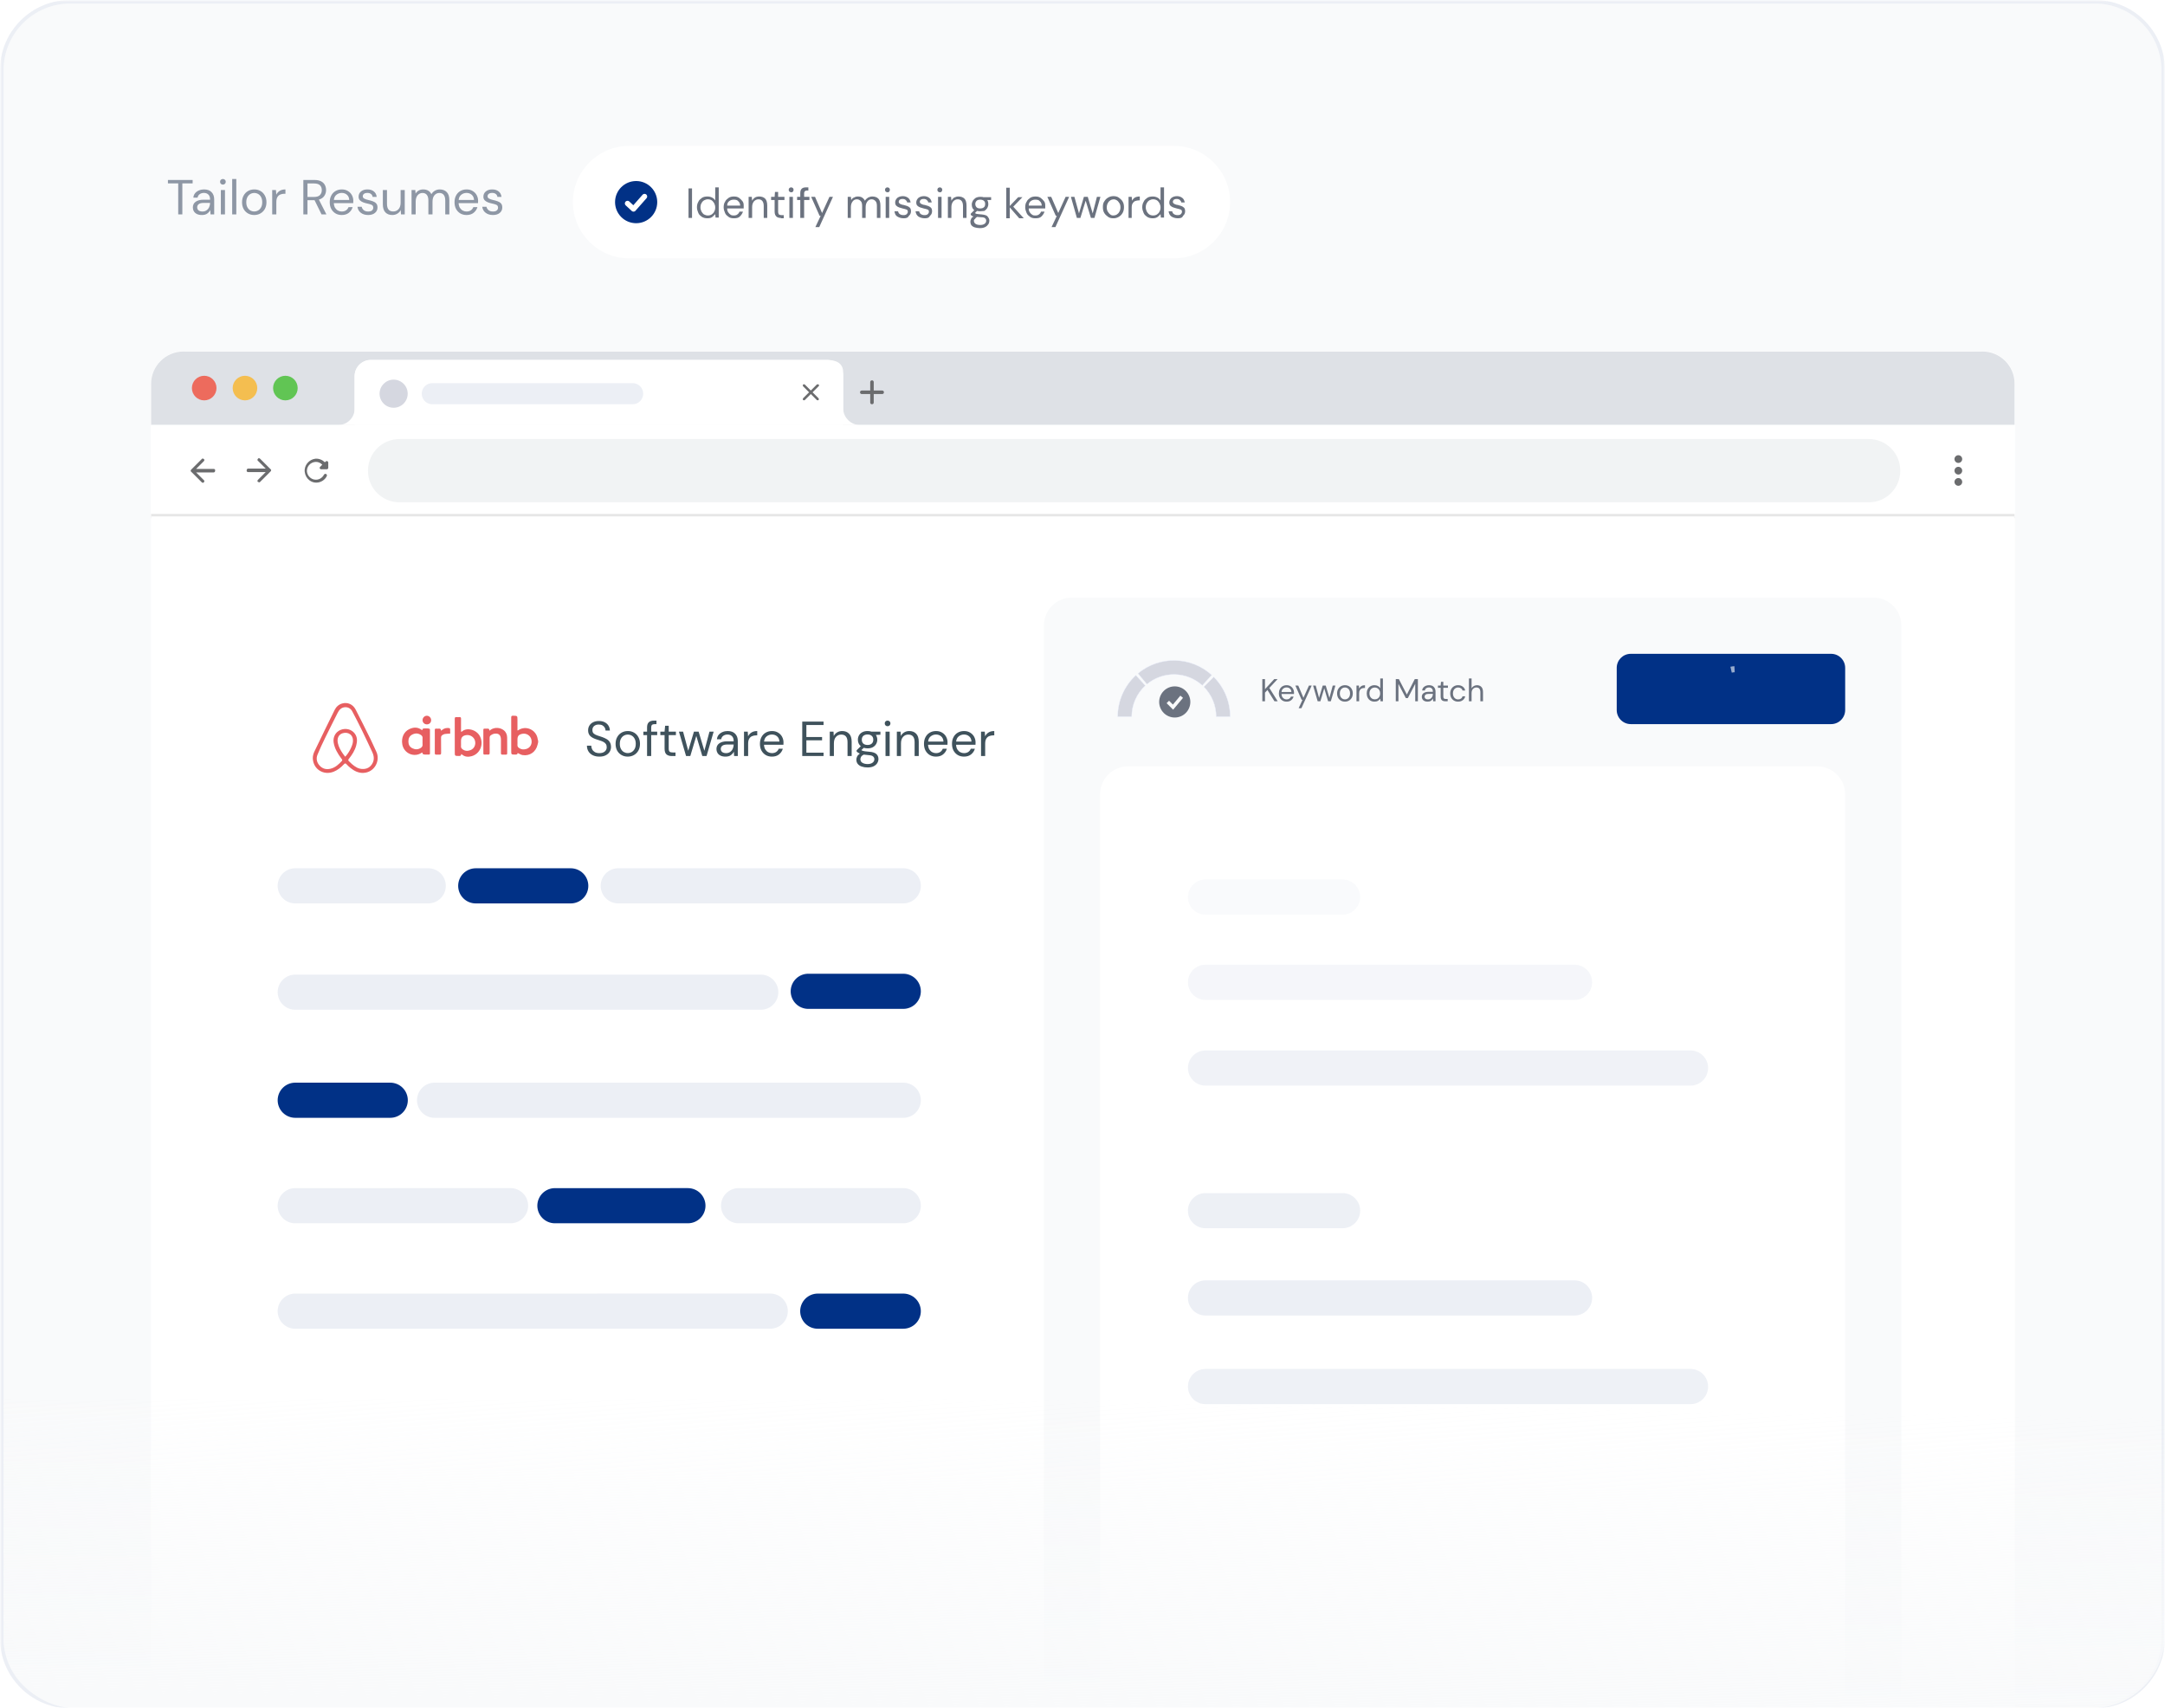 
<svg width="616" height="486" viewBox="0 0 616 486" fill="none" xmlns="http://www.w3.org/2000/svg">
    <g clip-path="url(#clip0_180_1162)">
    <mask id="mask0_180_1162" style="mask-type:luminance" maskUnits="userSpaceOnUse" x="0" y="0" width="616" height="486">
    <path d="M616 0H0V486H616V0Z" fill="white"/>
    </mask>
    <g mask="url(#mask0_180_1162)">
    <mask id="mask1_180_1162" style="mask-type:luminance" maskUnits="userSpaceOnUse" x="0" y="0" width="616" height="486">
    <path d="M616 0H0V486H616V0Z" fill="white"/>
    </mask>
    <g mask="url(#mask1_180_1162)">
    <path d="M20 0H596C607.046 0 616 8.954 616 20V466C616 477.046 607.046 486 596 486H20C8.954 486 0 477.046 0 466V20C0 8.954 8.954 0 20 0Z" fill="#F9FAFB"/>
    <path d="M20 0.5H596C606.77 0.5 615.5 9.23 615.5 20V466C615.5 476.77 606.77 485.5 596 485.5H20C9.23 485.5 0.5 476.77 0.5 466V20C0.5 9.23 9.23 0.5 20 0.5Z" stroke="#ECEFF5"/>
    <g filter="url(#filter0_f_180_1162)">
    <path d="M563.903 495.8H52.397C47.207 495.8 43 491.593 43 486.403V109.297C43 104.107 47.207 99.9 52.397 99.9H563.903C569.093 99.9 573.3 104.107 573.3 109.297V486.403C573.3 491.593 569.093 495.8 563.903 495.8Z" fill="white"/>
    </g>
    <path d="M43 114.8C43 109.6 43 107 44 105C44.9 103.3 46.3 101.8 48.1 100.9C50.1 99.9 52.7 99.9 57.9 99.9H558.4C563.6 99.9 566.2 99.9 568.2 100.9C569.9 101.8 571.4 103.2 572.3 105C573.3 107 573.3 109.6 573.3 114.8V146.8H43V114.8Z" fill="white"/>
    <path d="M52.208 100H564.058C569.107 100 573.2 104.093 573.2 109.142V120.9H43V109.208C43 104.122 47.122 100 52.208 100Z" fill="#DEE1E6"/>
    <path d="M58.1 106.9C60.033 106.9 61.6 108.467 61.6 110.4C61.6 112.333 60.033 113.9 58.1 113.9C56.167 113.9 54.6 112.333 54.6 110.4C54.6 108.467 56.167 106.9 58.1 106.9Z" fill="#ED6B5D"/>
    <path d="M69.7 106.9C71.633 106.9 73.2 108.467 73.2 110.4C73.2 112.333 71.633 113.9 69.7 113.9C67.767 113.9 66.2 112.333 66.2 110.4C66.2 108.467 67.767 106.9 69.7 106.9Z" fill="#F4BE50"/>
    <path d="M81.2 106.9C83.133 106.9 84.7 108.467 84.7 110.4C84.7 112.333 83.133 113.9 81.2 113.9C79.267 113.9 77.7 112.333 77.7 110.4C77.7 108.467 79.267 106.9 81.2 106.9Z" fill="#61C554"/>
    <path d="M244.6 120.9H96.3C98.8 120.9 100.9 118.8 100.9 116.3V107C100.9 104.5 103 102.4 105.5 102.4H235.3C237.9 102.4 239.9 103.3 239.9 105.9V116.3C240 118.8 242.1 120.9 244.6 120.9Z" fill="white"/>
    <path d="M100.9 107C100.9 104.4 103 102.4 105.5 102.4H235.3C237.9 102.4 239.9 104.5 239.9 107V120.9H100.9V107Z" fill="white"/>
    <path d="M232.9 109.4C232.8 109.3 232.5 109.3 232.4 109.4L230.7 111.1L229 109.4C228.9 109.3 228.6 109.3 228.5 109.4C228.4 109.5 228.4 109.8 228.5 109.9L230.2 111.6L228.5 113.3C228.4 113.4 228.4 113.7 228.5 113.8C228.6 113.9 228.9 113.9 229 113.8L230.7 112.1L232.4 113.8C232.5 113.9 232.8 113.9 232.9 113.8C233 113.7 233 113.4 232.9 113.3L231.2 111.6L232.9 109.9C233.1 109.7 233.1 109.5 232.9 109.4Z" fill="#6B6C6E"/>
    <path d="M123 112H180" stroke="#ECEFF5" stroke-width="6" stroke-linecap="round"/>
    <path d="M112 108C114.209 108 116 109.791 116 112C116 114.209 114.209 116 112 116C109.791 116 108 114.209 108 112C108 109.791 109.791 108 112 108Z" fill="#D5D7E0"/>
    <path d="M251 112.1H248.6V114.5C248.6 114.8 248.4 115 248.1 115C247.8 115 247.6 114.8 247.6 114.5V112.1H245.2C244.9 112.1 244.7 111.9 244.7 111.6C244.7 111.3 244.9 111.1 245.2 111.1H247.6V108.7C247.6 108.4 247.8 108.2 248.1 108.2C248.4 108.2 248.6 108.4 248.6 108.7V111.1H251C251.3 111.1 251.5 111.3 251.5 111.6C251.5 111.9 251.3 112.1 251 112.1Z" fill="#6B6C6E"/>
    <path d="M43 120.9H573.2V146.9H43V120.9Z" fill="white"/>
    <path d="M60.8 133.4H55.8L58 131.2C58.2 131 58.2 130.7 58 130.6C57.8 130.4 57.5 130.4 57.4 130.6L54.4 133.6C54.2 133.8 54.2 134.1 54.4 134.2L57.4 137.2C57.6 137.4 57.9 137.4 58 137.2C58.2 137 58.2 136.7 58 136.6L55.8 134.4H60.8C61 134.4 61.2 134.2 61.2 134C61.3 133.6 61.1 133.4 60.8 133.4Z" fill="#6B6C6E"/>
    <path d="M70.6 134.3H75.6L73.4 136.5C73.2 136.7 73.2 137 73.4 137.1C73.6 137.2 73.9 137.3 74 137.1L77 134.1C77.2 133.9 77.2 133.6 77 133.5L74 130.5C73.8 130.3 73.5 130.3 73.4 130.5C73.2 130.7 73.2 131 73.4 131.1L75.6 133.3H70.6C70.4 133.3 70.2 133.5 70.2 133.7C70.1 134.1 70.3 134.3 70.6 134.3Z" fill="#6B6C6E"/>
    <path d="M92.4 131.5C91.7 130.8 90.7 130.4 89.7 130.5C88.2 130.7 86.9 131.9 86.7 133.5C86.5 135.5 88 137.3 90 137.3C91.3 137.3 92.5 136.5 93 135.4C93.1 135.1 92.9 134.8 92.6 134.8C92.4 134.8 92.3 134.9 92.2 135C91.7 136 90.6 136.7 89.3 136.4C88.4 136.2 87.6 135.4 87.4 134.5C87 132.9 88.3 131.4 89.9 131.4C90.6 131.4 91.2 131.7 91.7 132.2L91.1 132.8C90.8 133.1 91 133.5 91.4 133.5H93C93.2 133.5 93.4 133.3 93.4 133.1V131.6C93.4 131.2 92.9 131 92.7 131.3L92.4 131.5Z" fill="#6B6C6E"/>
    <path d="M113.7 124.9H531.675C536.675 124.9 540.675 128.9 540.675 133.9C540.675 138.9 536.675 142.9 531.675 142.9H113.7C108.7 142.9 104.7 138.9 104.7 133.9C104.7 128.9 108.7 124.9 113.7 124.9Z" fill="#F1F3F4"/>
    <path d="M557.2 131.7C557.8 131.7 558.3 131.2 558.3 130.6C558.3 130 557.8 129.5 557.2 129.5C556.6 129.5 556.1 130 556.1 130.6C556.1 131.2 556.6 131.7 557.2 131.7ZM557.2 132.8C556.6 132.8 556.1 133.3 556.1 133.9C556.1 134.5 556.6 135 557.2 135C557.8 135 558.3 134.5 558.3 133.9C558.3 133.3 557.8 132.8 557.2 132.8ZM557.2 136C556.6 136 556.1 136.5 556.1 137.1C556.1 137.7 556.6 138.2 557.2 138.2C557.8 138.2 558.3 137.7 558.3 137.1C558.3 136.5 557.8 136 557.2 136Z" fill="#6B6C6E"/>
    <path d="M573.2 147.4H43V146.2H573.2V147.4Z" fill="black" fill-opacity="0.1"/>
    <path d="M43 146.9H573.1V486.4C573.1 489.7 573.1 491.3 572.5 492.6C571.9 493.7 571 494.6 569.9 495.2C568.6 495.8 567 495.8 563.7 495.8H52.4C49.1 495.8 47.5 495.8 46.2 495.2C45.1 494.6 44.2 493.7 43.6 492.6C43 491.3 43 489.7 43 486.4V146.9Z" fill="white"/>
    <path d="M153.118 211.184C153.059 211.423 152.998 211.662 152.941 211.902C152.467 213.918 150.698 215.149 148.672 214.804C148.189 214.722 147.745 214.414 147.27 214.204C147.272 214.676 146.922 214.673 146.534 214.668C145.461 214.655 145.461 214.664 145.461 213.59C145.461 210.443 145.469 207.297 145.452 204.151C145.449 203.729 145.563 203.601 145.99 203.61C147.231 203.634 147.231 203.616 147.231 204.858C147.231 205.679 147.231 206.5 147.231 207.322C147.231 207.47 147.231 207.619 147.231 207.803C147.343 207.775 147.402 207.775 147.442 207.747C149.656 206.231 152.675 207.636 153.001 210.333C153.018 210.481 153.078 210.622 153.118 210.766C153.118 210.905 153.118 211.045 153.118 211.184ZM147.231 210.952C147.231 211.271 147.253 211.593 147.226 211.91C147.193 212.288 147.355 212.547 147.64 212.762C148.27 213.237 148.972 213.285 149.699 213.083C150.884 212.753 151.5 211.606 151.186 210.355C150.903 209.227 149.729 208.51 148.579 208.763C147.571 208.985 147.231 209.401 147.231 210.409C147.231 210.59 147.231 210.771 147.231 210.952Z" fill="#E75F61"/>
    <path d="M103.276 219.888C101.94 219.886 100.817 219.338 99.803 218.534C99.368 218.189 98.95 217.814 98.576 217.404C98.288 217.09 98.125 217.131 97.855 217.421C97.022 218.311 96.094 219.076 94.94 219.536C92.088 220.671 89.155 218.864 89.004 215.807C88.972 215.155 89.153 214.43 89.437 213.835C91.328 209.868 93.266 205.922 95.209 201.98C95.656 201.073 96.365 200.412 97.365 200.13C98.885 199.703 100.407 200.344 101.19 201.856C102.648 204.671 104.053 207.513 105.458 210.355C106.025 211.502 106.518 212.685 107.071 213.838C108.182 216.155 106.855 219.274 104.022 219.809C103.777 219.855 103.525 219.863 103.276 219.888ZM103.237 218.767C104.4 218.78 105.278 218.287 105.874 217.333C106.567 216.223 106.442 215.078 105.91 213.946C104.94 211.881 103.983 209.809 102.981 207.76C102.095 205.948 101.173 204.152 100.229 202.369C99.76 201.48 98.882 201.076 97.965 201.211C96.966 201.358 96.442 202.056 96.029 202.88C94.844 205.243 93.642 207.599 92.485 209.977C91.73 211.527 90.989 213.088 90.342 214.685C89.891 215.796 90.111 216.887 90.933 217.795C91.779 218.73 92.859 218.981 94.053 218.69C95.428 218.356 96.408 217.418 97.328 216.414C97.386 216.352 97.38 216.181 97.34 216.09C97.28 215.953 97.162 215.844 97.071 215.72C96.079 214.363 95.209 212.95 94.934 211.246C94.689 209.726 95.443 208.275 96.814 207.685C98.322 207.035 100.024 207.448 100.945 208.693C101.723 209.745 101.666 210.913 101.35 212.087C100.966 213.51 100.177 214.726 99.27 215.866C99.06 216.131 99.002 216.319 99.289 216.561C99.575 216.803 99.817 217.097 100.101 217.342C101.011 218.126 101.982 218.786 103.237 218.767ZM98.207 215.278C99.174 214.349 100.264 212.293 100.404 211.12C100.651 209.055 99.071 208.108 97.487 208.594C96.349 208.942 95.843 210.034 96.12 211.366C96.353 212.492 96.908 213.465 97.553 214.396C97.755 214.688 97.977 214.969 98.207 215.278Z" fill="#E75F61"/>
    <path d="M131.199 214.558C131.226 215.063 130.899 215.066 130.518 215.061C129.397 215.046 129.397 215.057 129.397 213.948C129.397 210.802 129.403 207.656 129.39 204.509C129.388 204.137 129.474 203.963 129.876 204.006C130.152 204.036 130.435 204.033 130.711 204.006C131.092 203.969 131.183 204.134 131.177 204.489C131.158 205.561 131.169 206.633 131.172 207.705C131.173 207.862 131.197 208.019 131.211 208.192C131.307 208.171 131.359 208.175 131.383 208.152C132.763 206.811 135.648 207.546 136.6 209.546C137.691 211.839 136.55 214.51 134.13 215.142C133.187 215.389 132.248 215.333 131.451 214.646C131.41 214.61 131.36 214.582 131.31 214.559C131.288 214.549 131.257 214.558 131.199 214.558ZM131.17 211.358C131.17 211.664 131.192 211.972 131.165 212.275C131.132 212.652 131.294 212.915 131.575 213.132C132.283 213.681 133.07 213.709 133.862 213.403C134.955 212.982 135.468 211.82 135.126 210.655C134.828 209.639 133.726 208.963 132.641 209.13C131.622 209.287 131.17 209.804 131.17 210.815C131.17 210.996 131.17 211.177 131.17 211.358Z" fill="#E75F61"/>
    <path d="M120.185 214.07C120.097 214.099 120.04 214.104 119.999 214.133C117.847 215.613 114.907 214.348 114.464 211.75C114.144 209.875 114.882 208.192 116.419 207.444C117.679 206.831 118.935 206.784 120.1 207.737C120.207 207.561 120.29 207.274 120.405 207.26C120.871 207.206 121.348 207.218 121.818 207.251C121.885 207.256 121.982 207.511 121.983 207.65C121.994 209.389 121.99 211.128 121.99 212.867C121.99 213.298 121.974 213.73 121.995 214.16C122.011 214.479 121.914 214.629 121.574 214.598C121.339 214.577 121.1 214.58 120.865 214.598C120.485 214.626 120.156 214.604 120.185 214.07ZM120.224 210.907C120.224 210.6 120.2 210.292 120.23 209.989C120.272 209.57 120.076 209.301 119.755 209.085C118.964 208.553 118.14 208.547 117.308 208.967C116.497 209.377 116.19 210.082 116.199 210.959C116.208 211.828 116.561 212.503 117.353 212.884C118.14 213.263 118.935 213.269 119.697 212.784C120.065 212.55 120.279 212.248 120.23 211.783C120.2 211.494 120.224 211.199 120.224 210.907Z" fill="#E75F61"/>
    <path d="M139.219 207.87C139.4 207.75 139.49 207.694 139.577 207.632C140.7 206.836 142.328 206.911 143.387 207.788C144.03 208.32 144.277 209.034 144.294 209.817C144.328 211.305 144.3 212.796 144.31 214.285C144.312 214.571 144.219 214.694 143.926 214.68C143.607 214.665 143.285 214.661 142.966 214.681C142.642 214.701 142.526 214.581 142.53 214.25C142.546 213.039 142.537 211.828 142.535 210.617C142.535 210.45 142.535 210.282 142.518 210.117C142.385 208.815 141.586 208.549 140.485 208.761C140.21 208.814 139.953 208.989 139.703 209.136C139.418 209.304 139.307 209.565 139.31 209.908C139.323 211.328 139.305 212.747 139.322 214.167C139.327 214.542 139.224 214.707 138.827 214.669C138.51 214.639 138.187 214.654 137.867 214.665C137.612 214.674 137.527 214.563 137.527 214.316C137.532 212.089 137.532 209.862 137.527 207.635C137.526 207.385 137.616 207.278 137.869 207.289C138.133 207.3 138.399 207.307 138.662 207.287C139.022 207.26 139.278 207.335 139.219 207.87Z" fill="#E75F61"/>
    <path d="M125.488 207.89C125.683 207.742 125.79 207.662 125.895 207.581C126.472 207.139 127.13 207.03 127.829 207.136C127.926 207.151 128.073 207.296 128.078 207.387C128.104 207.828 128.09 208.272 128.09 208.695C127.546 208.732 127.037 208.743 126.537 208.814C126.315 208.845 126.1 208.982 125.899 209.1C125.619 209.264 125.486 209.496 125.491 209.853C125.513 211.298 125.487 212.746 125.509 214.192C125.515 214.588 125.379 214.713 125.005 214.681C124.729 214.658 124.447 214.66 124.171 214.681C123.828 214.706 123.707 214.575 123.71 214.227C123.723 212.698 123.716 211.167 123.716 209.638C123.716 208.984 123.724 208.33 123.712 207.677C123.707 207.391 123.81 207.267 124.102 207.287C124.351 207.304 124.605 207.311 124.853 207.286C125.23 207.246 125.483 207.342 125.488 207.89Z" fill="#E75F61"/>
    <path d="M120.564 210.933C120.564 209.863 120.573 208.792 120.558 207.722C120.553 207.402 120.642 207.261 120.981 207.286C121.313 207.309 121.647 207.299 121.981 207.288C122.222 207.28 122.336 207.36 122.336 207.62C122.33 209.859 122.33 212.097 122.336 214.335C122.336 214.598 122.216 214.672 121.978 214.665C121.631 214.655 121.282 214.649 120.936 214.667C120.634 214.683 120.557 214.549 120.559 214.27C120.57 213.158 120.564 212.046 120.564 210.933Z" fill="#E75F61"/>
    <path d="M121.469 206.072C120.771 206.074 120.237 205.563 120.229 204.884C120.22 204.2 120.798 203.607 121.46 203.619C122.116 203.631 122.669 204.197 122.672 204.861C122.675 205.557 122.166 206.07 121.469 206.072Z" fill="#E75F61"/>
    <path d="M170.542 215.248C169.823 215.248 169.198 215.117 168.666 214.856C168.134 214.595 167.723 214.231 167.434 213.764C167.145 213.297 167 212.756 167 212.14H168.232C168.232 212.523 168.321 212.877 168.498 213.204C168.675 213.521 168.932 213.778 169.268 213.974C169.613 214.161 170.038 214.254 170.542 214.254C171.205 214.254 171.718 214.095 172.082 213.778C172.446 213.461 172.628 213.064 172.628 212.588C172.628 212.196 172.544 211.883 172.376 211.65C172.208 211.407 171.979 211.211 171.69 211.062C171.41 210.913 171.083 210.782 170.71 210.67C170.346 210.558 169.963 210.432 169.562 210.292C168.806 210.031 168.246 209.709 167.882 209.326C167.518 208.934 167.336 208.425 167.336 207.8C167.327 207.277 167.448 206.815 167.7 206.414C167.952 206.003 168.307 205.686 168.764 205.462C169.231 205.229 169.781 205.112 170.416 205.112C171.041 205.112 171.583 205.229 172.04 205.462C172.507 205.695 172.866 206.017 173.118 206.428C173.379 206.839 173.515 207.305 173.524 207.828H172.292C172.292 207.557 172.222 207.291 172.082 207.03C171.942 206.759 171.727 206.54 171.438 206.372C171.158 206.204 170.803 206.12 170.374 206.12C169.842 206.111 169.403 206.246 169.058 206.526C168.722 206.806 168.554 207.193 168.554 207.688C168.554 208.108 168.671 208.43 168.904 208.654C169.147 208.878 169.483 209.065 169.912 209.214C170.341 209.354 170.836 209.517 171.396 209.704C171.863 209.872 172.283 210.068 172.656 210.292C173.029 210.516 173.319 210.805 173.524 211.16C173.739 211.515 173.846 211.967 173.846 212.518C173.846 212.985 173.725 213.428 173.482 213.848C173.239 214.259 172.871 214.595 172.376 214.856C171.891 215.117 171.279 215.248 170.542 215.248ZM178.608 215.248C177.955 215.248 177.367 215.099 176.844 214.8C176.321 214.501 175.906 214.081 175.598 213.54C175.299 212.989 175.15 212.345 175.15 211.608C175.15 210.871 175.304 210.231 175.612 209.69C175.92 209.139 176.335 208.715 176.858 208.416C177.39 208.117 177.983 207.968 178.636 207.968C179.289 207.968 179.877 208.117 180.4 208.416C180.923 208.715 181.333 209.139 181.632 209.69C181.94 210.231 182.094 210.871 182.094 211.608C182.094 212.345 181.94 212.989 181.632 213.54C181.324 214.081 180.904 214.501 180.372 214.8C179.849 215.099 179.261 215.248 178.608 215.248ZM178.608 214.24C179.009 214.24 179.383 214.142 179.728 213.946C180.073 213.75 180.353 213.456 180.568 213.064C180.783 212.672 180.89 212.187 180.89 211.608C180.89 211.029 180.783 210.544 180.568 210.152C180.363 209.76 180.087 209.466 179.742 209.27C179.397 209.074 179.028 208.976 178.636 208.976C178.235 208.976 177.861 209.074 177.516 209.27C177.171 209.466 176.891 209.76 176.676 210.152C176.461 210.544 176.354 211.029 176.354 211.608C176.354 212.187 176.461 212.672 176.676 213.064C176.891 213.456 177.166 213.75 177.502 213.946C177.847 214.142 178.216 214.24 178.608 214.24ZM184.107 215.08V209.13H183.057V208.136H184.107V206.932C184.107 206.26 184.275 205.77 184.611 205.462C184.947 205.154 185.437 205 186.081 205H186.781V206.008H186.263C185.908 206.008 185.656 206.083 185.507 206.232C185.358 206.372 185.283 206.615 185.283 206.96V208.136H186.991V209.13H185.283V215.08H184.107ZM191.135 215.08C190.5 215.08 190.001 214.926 189.637 214.618C189.273 214.31 189.091 213.755 189.091 212.952V209.13H187.887V208.136H189.091L189.245 206.47H190.267V208.136H192.311V209.13H190.267V212.952C190.267 213.391 190.356 213.689 190.533 213.848C190.71 213.997 191.023 214.072 191.471 214.072H192.199V215.08H191.135ZM195.205 215.08L193.175 208.136H194.351L195.821 213.582L197.445 208.136H198.775L200.413 213.582L201.869 208.136H203.059L201.029 215.08H199.825L198.117 209.354L196.409 215.08H195.205ZM206.424 215.248C205.845 215.248 205.364 215.15 204.982 214.954C204.599 214.758 204.314 214.497 204.128 214.17C203.941 213.843 203.848 213.489 203.848 213.106C203.848 212.397 204.118 211.851 204.66 211.468C205.201 211.085 205.938 210.894 206.872 210.894H208.748V210.81C208.748 210.203 208.589 209.746 208.272 209.438C207.954 209.121 207.53 208.962 206.998 208.962C206.54 208.962 206.144 209.079 205.808 209.312C205.481 209.536 205.276 209.867 205.192 210.306H203.988C204.034 209.802 204.202 209.377 204.492 209.032C204.79 208.687 205.159 208.425 205.598 208.248C206.036 208.061 206.503 207.968 206.998 207.968C207.968 207.968 208.696 208.229 209.182 208.752C209.676 209.265 209.924 209.951 209.924 210.81V215.08H208.874L208.804 213.834C208.608 214.226 208.318 214.562 207.936 214.842C207.562 215.113 207.058 215.248 206.424 215.248ZM206.606 214.254C207.054 214.254 207.436 214.137 207.754 213.904C208.08 213.671 208.328 213.367 208.496 212.994C208.664 212.621 208.748 212.229 208.748 211.818V211.804H206.97C206.279 211.804 205.789 211.925 205.5 212.168C205.22 212.401 205.08 212.695 205.08 213.05C205.08 213.414 205.21 213.708 205.472 213.932C205.742 214.147 206.12 214.254 206.606 214.254ZM211.688 215.08V208.136H212.752L212.85 209.466C213.065 209.009 213.391 208.645 213.83 208.374C214.269 208.103 214.81 207.968 215.454 207.968V209.2H215.132C214.721 209.2 214.343 209.275 213.998 209.424C213.653 209.564 213.377 209.807 213.172 210.152C212.967 210.497 212.864 210.973 212.864 211.58V215.08H211.688ZM219.636 215.248C218.973 215.248 218.385 215.099 217.872 214.8C217.359 214.492 216.953 214.067 216.654 213.526C216.365 212.985 216.22 212.345 216.22 211.608C216.22 210.88 216.365 210.245 216.654 209.704C216.943 209.153 217.345 208.729 217.858 208.43C218.381 208.122 218.983 207.968 219.664 207.968C220.336 207.968 220.915 208.122 221.4 208.43C221.895 208.729 222.273 209.125 222.534 209.62C222.795 210.115 222.926 210.647 222.926 211.216C222.926 211.319 222.921 211.421 222.912 211.524C222.912 211.627 222.912 211.743 222.912 211.874H217.382C217.41 212.406 217.531 212.849 217.746 213.204C217.97 213.549 218.245 213.811 218.572 213.988C218.908 214.165 219.263 214.254 219.636 214.254C220.121 214.254 220.527 214.142 220.854 213.918C221.181 213.694 221.419 213.391 221.568 213.008H222.73C222.543 213.652 222.184 214.189 221.652 214.618C221.129 215.038 220.457 215.248 219.636 215.248ZM219.636 208.962C219.076 208.962 218.577 209.135 218.138 209.48C217.709 209.816 217.461 210.311 217.396 210.964H221.764C221.736 210.339 221.521 209.849 221.12 209.494C220.719 209.139 220.224 208.962 219.636 208.962ZM228.26 215.08V205.28H234.322V206.246H229.436V209.662H233.902V210.614H229.436V214.114H234.322V215.08H228.26ZM236.092 215.08V208.136H237.156L237.226 209.382C237.45 208.943 237.772 208.598 238.192 208.346C238.612 208.094 239.088 207.968 239.62 207.968C240.442 207.968 241.095 208.22 241.58 208.724C242.075 209.219 242.322 209.984 242.322 211.02V215.08H241.146V211.146C241.146 209.699 240.549 208.976 239.354 208.976C238.757 208.976 238.258 209.195 237.856 209.634C237.464 210.063 237.268 210.679 237.268 211.482V215.08H236.092ZM246.848 212.896C246.456 212.896 246.097 212.845 245.77 212.742L245.07 213.4C245.173 213.475 245.299 213.54 245.448 213.596C245.607 213.643 245.831 213.689 246.12 213.736C246.409 213.773 246.815 213.815 247.338 213.862C248.271 213.927 248.939 214.142 249.34 214.506C249.741 214.87 249.942 215.346 249.942 215.934C249.942 216.335 249.83 216.718 249.606 217.082C249.391 217.446 249.055 217.745 248.598 217.978C248.15 218.211 247.571 218.328 246.862 218.328C246.237 218.328 245.681 218.244 245.196 218.076C244.711 217.917 244.333 217.67 244.062 217.334C243.791 217.007 243.656 216.592 243.656 216.088C243.656 215.827 243.726 215.542 243.866 215.234C244.006 214.935 244.267 214.651 244.65 214.38C244.445 214.296 244.267 214.207 244.118 214.114C243.978 214.011 243.847 213.899 243.726 213.778V213.456L244.916 212.28C244.365 211.813 244.09 211.197 244.09 210.432C244.09 209.975 244.197 209.559 244.412 209.186C244.627 208.813 244.939 208.519 245.35 208.304C245.761 208.08 246.26 207.968 246.848 207.968C247.249 207.968 247.613 208.024 247.94 208.136H250.502V209.018L249.2 209.074C249.471 209.466 249.606 209.919 249.606 210.432C249.606 210.889 249.494 211.305 249.27 211.678C249.055 212.051 248.743 212.35 248.332 212.574C247.931 212.789 247.436 212.896 246.848 212.896ZM246.848 211.93C247.343 211.93 247.735 211.804 248.024 211.552C248.323 211.291 248.472 210.917 248.472 210.432C248.472 209.956 248.323 209.592 248.024 209.34C247.735 209.079 247.343 208.948 246.848 208.948C246.344 208.948 245.943 209.079 245.644 209.34C245.355 209.592 245.21 209.956 245.21 210.432C245.21 210.917 245.355 211.291 245.644 211.552C245.943 211.804 246.344 211.93 246.848 211.93ZM244.804 215.976C244.804 216.443 245 216.788 245.392 217.012C245.784 217.245 246.274 217.362 246.862 217.362C247.441 217.362 247.903 217.236 248.248 216.984C248.603 216.732 248.78 216.396 248.78 215.976C248.78 215.677 248.659 215.416 248.416 215.192C248.173 214.977 247.725 214.851 247.072 214.814C246.559 214.777 246.115 214.73 245.742 214.674C245.359 214.879 245.107 215.099 244.986 215.332C244.865 215.575 244.804 215.789 244.804 215.976ZM252.543 206.596C252.309 206.596 252.113 206.521 251.955 206.372C251.805 206.213 251.731 206.017 251.731 205.784C251.731 205.56 251.805 205.373 251.955 205.224C252.113 205.075 252.309 205 252.543 205C252.767 205 252.958 205.075 253.117 205.224C253.275 205.373 253.355 205.56 253.355 205.784C253.355 206.017 253.275 206.213 253.117 206.372C252.958 206.521 252.767 206.596 252.543 206.596ZM251.955 215.08V208.136H253.131V215.08H251.955ZM255.178 215.08V208.136H256.242L256.312 209.382C256.536 208.943 256.858 208.598 257.278 208.346C257.698 208.094 258.174 207.968 258.706 207.968C259.527 207.968 260.181 208.22 260.666 208.724C261.161 209.219 261.408 209.984 261.408 211.02V215.08H260.232V211.146C260.232 209.699 259.635 208.976 258.44 208.976C257.843 208.976 257.343 209.195 256.942 209.634C256.55 210.063 256.354 210.679 256.354 211.482V215.08H255.178ZM266.312 215.248C265.649 215.248 265.061 215.099 264.548 214.8C264.035 214.492 263.629 214.067 263.33 213.526C263.041 212.985 262.896 212.345 262.896 211.608C262.896 210.88 263.041 210.245 263.33 209.704C263.619 209.153 264.021 208.729 264.534 208.43C265.057 208.122 265.659 207.968 266.34 207.968C267.012 207.968 267.591 208.122 268.076 208.43C268.571 208.729 268.949 209.125 269.21 209.62C269.471 210.115 269.602 210.647 269.602 211.216C269.602 211.319 269.597 211.421 269.588 211.524C269.588 211.627 269.588 211.743 269.588 211.874H264.058C264.086 212.406 264.207 212.849 264.422 213.204C264.646 213.549 264.921 213.811 265.248 213.988C265.584 214.165 265.939 214.254 266.312 214.254C266.797 214.254 267.203 214.142 267.53 213.918C267.857 213.694 268.095 213.391 268.244 213.008H269.406C269.219 213.652 268.86 214.189 268.328 214.618C267.805 215.038 267.133 215.248 266.312 215.248ZM266.312 208.962C265.752 208.962 265.253 209.135 264.814 209.48C264.385 209.816 264.137 210.311 264.072 210.964H268.44C268.412 210.339 268.197 209.849 267.796 209.494C267.395 209.139 266.9 208.962 266.312 208.962ZM274.283 215.248C273.62 215.248 273.032 215.099 272.519 214.8C272.005 214.492 271.599 214.067 271.301 213.526C271.011 212.985 270.867 212.345 270.867 211.608C270.867 210.88 271.011 210.245 271.301 209.704C271.59 209.153 271.991 208.729 272.505 208.43C273.027 208.122 273.629 207.968 274.311 207.968C274.983 207.968 275.561 208.122 276.047 208.43C276.541 208.729 276.919 209.125 277.181 209.62C277.442 210.115 277.573 210.647 277.573 211.216C277.573 211.319 277.568 211.421 277.559 211.524C277.559 211.627 277.559 211.743 277.559 211.874H272.029C272.057 212.406 272.178 212.849 272.393 213.204C272.617 213.549 272.892 213.811 273.219 213.988C273.555 214.165 273.909 214.254 274.283 214.254C274.768 214.254 275.174 214.142 275.501 213.918C275.827 213.694 276.065 213.391 276.215 213.008H277.377C277.19 213.652 276.831 214.189 276.299 214.618C275.776 215.038 275.104 215.248 274.283 215.248ZM274.283 208.962C273.723 208.962 273.223 209.135 272.785 209.48C272.355 209.816 272.108 210.311 272.043 210.964H276.411C276.383 210.339 276.168 209.849 275.767 209.494C275.365 209.139 274.871 208.962 274.283 208.962ZM279.131 215.08V208.136H280.195L280.293 209.466C280.508 209.009 280.835 208.645 281.273 208.374C281.712 208.103 282.253 207.968 282.897 207.968V209.2H282.575C282.165 209.2 281.787 209.275 281.441 209.424C281.096 209.564 280.821 209.807 280.615 210.152C280.41 210.497 280.307 210.973 280.307 211.58V215.08H279.131Z" fill="#3F525C"/>
    <path d="M305 170H533C537.418 170 541 173.582 541 178V497C541 501.418 537.418 505 533 505H305C300.582 505 297 501.418 297 497V178C297 173.582 300.582 170 305 170Z" fill="#F9FAFB"/>
    <path d="M345.337 192.565C348.34 195.568 350.027 199.642 350.027 203.889H346.024C346.024 200.703 344.76 197.649 342.507 195.396L345.337 192.565Z" fill="#D5D7E0"/>
    <path d="M345.337 192.565C348.34 195.568 350.027 199.642 350.027 203.889H346.024C346.024 200.703 344.76 197.649 342.507 195.396L345.337 192.565Z" stroke="#EEF2FF" stroke-width="0.1"/>
    <path d="M318 203.889C318 201.67 318.461 199.475 319.354 197.444C320.247 195.413 321.553 193.589 323.188 192.089L325.894 195.039C324.668 196.164 323.689 197.532 323.019 199.055C322.349 200.579 322.003 202.225 322.003 203.889H318Z" fill="#D5D7E0"/>
    <path d="M318 203.889C318 201.67 318.461 199.475 319.354 197.444C320.247 195.413 321.553 193.589 323.188 192.089L325.894 195.039C324.668 196.164 323.689 197.532 323.019 199.055C322.349 200.579 322.003 202.225 322.003 203.889H318Z" stroke="#EEF2FF" stroke-width="0.1"/>
    <path d="M323.758 191.59C326.728 189.114 330.492 187.796 334.358 187.879C338.223 187.962 341.927 189.44 344.788 192.041L342.094 195.003C339.949 193.052 337.17 191.943 334.272 191.881C331.373 191.819 328.549 192.807 326.322 194.664L323.758 191.59Z" fill="#D5D7E0"/>
    <path d="M323.758 191.59C326.728 189.114 330.492 187.796 334.358 187.879C338.223 187.962 341.927 189.44 344.788 192.041L342.094 195.003C339.949 193.052 337.17 191.943 334.272 191.881C331.373 191.819 328.549 192.807 326.322 194.664L323.758 191.59Z" stroke="#EEF2FF" stroke-width="0.1"/>
    <path d="M334.25 204.125C334.832 204.125 335.408 204.01 335.946 203.788C336.484 203.565 336.972 203.238 337.384 202.827C337.795 202.415 338.122 201.927 338.344 201.389C338.567 200.851 338.682 200.275 338.682 199.693C338.682 199.111 338.567 198.535 338.344 197.997C338.122 197.459 337.795 196.971 337.384 196.559C336.972 196.148 336.484 195.821 335.946 195.599C335.408 195.376 334.832 195.261 334.25 195.261C333.075 195.261 331.947 195.728 331.116 196.559C330.285 197.391 329.818 198.518 329.818 199.693C329.818 200.869 330.285 201.996 331.116 202.827C331.947 203.658 333.075 204.125 334.25 204.125ZM334.136 201.486L333.791 201.9L333.409 201.519L331.932 200.041L332.628 199.345L333.724 200.441L335.841 197.901L336.598 198.531L334.136 201.486Z" fill="#6B727F"/>
    <path d="M359.166 199.5V193.2H359.923V196.053L362.551 193.2H363.505L361.165 195.711L363.541 199.5H362.623L360.625 196.296L359.923 197.043V199.5H359.166ZM366.067 199.608C365.641 199.608 365.264 199.512 364.934 199.32C364.604 199.122 364.343 198.849 364.151 198.501C363.965 198.153 363.872 197.742 363.872 197.268C363.872 196.8 363.965 196.392 364.151 196.044C364.337 195.69 364.595 195.417 364.925 195.225C365.261 195.027 365.648 194.928 366.086 194.928C366.518 194.928 366.89 195.027 367.202 195.225C367.52 195.417 367.763 195.672 367.931 195.99C368.099 196.308 368.183 196.65 368.183 197.016C368.183 197.082 368.18 197.148 368.174 197.214C368.174 197.28 368.174 197.355 368.174 197.439H364.619C364.637 197.781 364.715 198.066 364.853 198.294C364.997 198.516 365.174 198.684 365.384 198.798C365.6 198.912 365.827 198.969 366.067 198.969C366.379 198.969 366.641 198.897 366.851 198.753C367.061 198.609 367.214 198.414 367.31 198.168H368.057C367.937 198.582 367.706 198.927 367.364 199.203C367.028 199.473 366.595 199.608 366.067 199.608ZM366.067 195.567C365.707 195.567 365.387 195.678 365.105 195.9C364.829 196.116 364.67 196.434 364.628 196.854H367.436C367.418 196.452 367.28 196.137 367.022 195.909C366.764 195.681 366.445 195.567 366.067 195.567ZM369.496 201.48L370.603 199.068H370.342L368.569 195.036H369.388L370.864 198.51L372.429 195.036H373.213L370.288 201.48H369.496ZM374.911 199.5L373.606 195.036H374.362L375.307 198.537L376.351 195.036H377.205L378.259 198.537L379.195 195.036H379.96L378.655 199.5H377.881L376.783 195.819L375.685 199.5H374.911ZM382.663 199.608C382.243 199.608 381.865 199.512 381.529 199.32C381.193 199.128 380.926 198.858 380.728 198.51C380.536 198.156 380.44 197.742 380.44 197.268C380.44 196.794 380.539 196.383 380.737 196.035C380.935 195.681 381.202 195.408 381.538 195.216C381.88 195.024 382.261 194.928 382.681 194.928C383.101 194.928 383.479 195.024 383.815 195.216C384.151 195.408 384.415 195.681 384.607 196.035C384.805 196.383 384.904 196.794 384.904 197.268C384.904 197.742 384.805 198.156 384.607 198.51C384.409 198.858 384.139 199.128 383.797 199.32C383.461 199.512 383.083 199.608 382.663 199.608ZM382.663 198.96C382.921 198.96 383.161 198.897 383.383 198.771C383.605 198.645 383.785 198.456 383.923 198.204C384.061 197.952 384.13 197.64 384.13 197.268C384.13 196.896 384.061 196.584 383.923 196.332C383.791 196.08 383.614 195.891 383.392 195.765C383.17 195.639 382.933 195.576 382.681 195.576C382.423 195.576 382.183 195.639 381.961 195.765C381.739 195.891 381.559 196.08 381.421 196.332C381.283 196.584 381.214 196.896 381.214 197.268C381.214 197.64 381.283 197.952 381.421 198.204C381.559 198.456 381.736 198.645 381.952 198.771C382.174 198.897 382.411 198.96 382.663 198.96ZM385.955 199.5V195.036H386.639L386.702 195.891C386.84 195.597 387.05 195.363 387.332 195.189C387.614 195.015 387.962 194.928 388.376 194.928V195.72H388.169C387.905 195.72 387.662 195.768 387.44 195.864C387.218 195.954 387.041 196.11 386.909 196.332C386.777 196.554 386.711 196.86 386.711 197.25V199.5H385.955ZM391.083 199.608C390.639 199.608 390.249 199.506 389.913 199.302C389.583 199.098 389.325 198.819 389.139 198.465C388.959 198.111 388.869 197.709 388.869 197.259C388.869 196.809 388.962 196.41 389.148 196.062C389.334 195.708 389.592 195.432 389.922 195.234C390.252 195.03 390.642 194.928 391.092 194.928C391.458 194.928 391.782 195.003 392.064 195.153C392.346 195.303 392.565 195.513 392.721 195.783V193.02H393.477V199.5H392.793L392.721 198.762C392.577 198.978 392.37 199.173 392.1 199.347C391.83 199.521 391.491 199.608 391.083 199.608ZM391.164 198.951C391.464 198.951 391.727 198.882 391.955 198.744C392.189 198.6 392.37 198.402 392.496 198.15C392.628 197.898 392.694 197.604 392.694 197.268C392.694 196.932 392.628 196.638 392.496 196.386C392.37 196.134 392.189 195.939 391.955 195.801C391.727 195.657 391.464 195.585 391.164 195.585C390.87 195.585 390.606 195.657 390.372 195.801C390.144 195.939 389.964 196.134 389.832 196.386C389.706 196.638 389.643 196.932 389.643 197.268C389.643 197.604 389.706 197.898 389.832 198.15C389.964 198.402 390.144 198.6 390.372 198.744C390.606 198.882 390.87 198.951 391.164 198.951ZM397.136 199.5V193.2H398.018L400.286 197.592L402.536 193.2H403.427V199.5H402.671V194.55L400.565 198.6H399.998L397.892 194.559V199.5H397.136ZM406.196 199.608C405.824 199.608 405.515 199.545 405.269 199.419C405.023 199.293 404.84 199.125 404.72 198.915C404.6 198.705 404.54 198.477 404.54 198.231C404.54 197.775 404.714 197.424 405.062 197.178C405.41 196.932 405.884 196.809 406.484 196.809H407.69V196.755C407.69 196.365 407.588 196.071 407.384 195.873C407.18 195.669 406.907 195.567 406.565 195.567C406.271 195.567 406.016 195.642 405.8 195.792C405.59 195.936 405.458 196.149 405.404 196.431H404.63C404.66 196.107 404.768 195.834 404.954 195.612C405.146 195.39 405.383 195.222 405.665 195.108C405.947 194.988 406.247 194.928 406.565 194.928C407.189 194.928 407.657 195.096 407.969 195.432C408.287 195.762 408.446 196.203 408.446 196.755V199.5H407.771L407.726 198.699C407.6 198.951 407.414 199.167 407.168 199.347C406.928 199.521 406.604 199.608 406.196 199.608ZM406.313 198.969C406.601 198.969 406.847 198.894 407.051 198.744C407.261 198.594 407.42 198.399 407.528 198.159C407.636 197.919 407.69 197.667 407.69 197.403V197.394H406.547C406.103 197.394 405.788 197.472 405.602 197.628C405.422 197.778 405.332 197.967 405.332 198.195C405.332 198.429 405.416 198.618 405.584 198.762C405.758 198.9 406.001 198.969 406.313 198.969ZM411.221 199.5C410.813 199.5 410.492 199.401 410.258 199.203C410.024 199.005 409.907 198.648 409.907 198.132V195.675H409.133V195.036H409.907L410.006 193.965H410.663V195.036H411.977V195.675H410.663V198.132C410.663 198.414 410.72 198.606 410.834 198.708C410.948 198.804 411.149 198.852 411.437 198.852H411.905V199.5H411.221ZM414.866 199.608C414.44 199.608 414.056 199.512 413.714 199.32C413.378 199.122 413.111 198.849 412.913 198.501C412.721 198.147 412.625 197.736 412.625 197.268C412.625 196.8 412.721 196.392 412.913 196.044C413.111 195.69 413.378 195.417 413.714 195.225C414.056 195.027 414.44 194.928 414.866 194.928C415.394 194.928 415.838 195.066 416.198 195.342C416.564 195.618 416.795 195.987 416.891 196.449H416.117C416.057 196.173 415.91 195.96 415.676 195.81C415.442 195.654 415.169 195.576 414.857 195.576C414.605 195.576 414.368 195.639 414.146 195.765C413.924 195.891 413.744 196.08 413.606 196.332C413.468 196.584 413.399 196.896 413.399 197.268C413.399 197.64 413.468 197.952 413.606 198.204C413.744 198.456 413.924 198.648 414.146 198.78C414.368 198.906 414.605 198.969 414.857 198.969C415.169 198.969 415.442 198.894 415.676 198.744C415.91 198.588 416.057 198.369 416.117 198.087H416.891C416.801 198.537 416.573 198.903 416.207 199.185C415.841 199.467 415.394 199.608 414.866 199.608ZM417.947 199.5V193.02H418.703V195.801C418.853 195.525 419.066 195.312 419.342 195.162C419.618 195.006 419.918 194.928 420.242 194.928C420.758 194.928 421.172 195.09 421.484 195.414C421.796 195.732 421.952 196.224 421.952 196.89V199.5H421.205V196.971C421.205 196.041 420.83 195.576 420.08 195.576C419.69 195.576 419.363 195.717 419.099 195.999C418.835 196.275 418.703 196.671 418.703 197.187V199.5H417.947Z" fill="#6B727F"/>
    <path d="M321 218H517C521.418 218 525 221.582 525 226V481C525 485.418 521.418 489 517 489H321C316.582 489 313 485.418 313 481V226C313 221.582 316.582 218 321 218Z" fill="white"/>
    <path d="M50.707 61V52.166H47.781V51.2H54.809V52.166H51.883V61H50.707ZM57.446 61.168C56.867 61.168 56.387 61.07 56.004 60.874C55.621 60.678 55.337 60.417 55.15 60.09C54.963 59.763 54.87 59.409 54.87 59.026C54.87 58.317 55.141 57.771 55.682 57.388C56.223 57.005 56.961 56.814 57.894 56.814H59.77V56.73C59.77 56.123 59.611 55.666 59.294 55.358C58.977 55.041 58.552 54.882 58.02 54.882C57.563 54.882 57.166 54.999 56.83 55.232C56.503 55.456 56.298 55.787 56.214 56.226H55.01C55.057 55.722 55.225 55.297 55.514 54.952C55.813 54.607 56.181 54.345 56.62 54.168C57.059 53.981 57.525 53.888 58.02 53.888C58.991 53.888 59.719 54.149 60.204 54.672C60.699 55.185 60.946 55.871 60.946 56.73V61H59.896L59.826 59.754C59.63 60.146 59.341 60.482 58.958 60.762C58.585 61.033 58.081 61.168 57.446 61.168ZM57.628 60.174C58.076 60.174 58.459 60.057 58.776 59.824C59.103 59.591 59.35 59.287 59.518 58.914C59.686 58.541 59.77 58.149 59.77 57.738V57.724H57.992C57.301 57.724 56.811 57.845 56.522 58.088C56.242 58.321 56.102 58.615 56.102 58.97C56.102 59.334 56.233 59.628 56.494 59.852C56.765 60.067 57.143 60.174 57.628 60.174ZM63.424 52.516C63.191 52.516 62.995 52.441 62.836 52.292C62.687 52.133 62.612 51.937 62.612 51.704C62.612 51.48 62.687 51.293 62.836 51.144C62.995 50.995 63.191 50.92 63.424 50.92C63.648 50.92 63.839 50.995 63.998 51.144C64.157 51.293 64.236 51.48 64.236 51.704C64.236 51.937 64.157 52.133 63.998 52.292C63.839 52.441 63.648 52.516 63.424 52.516ZM62.836 61V54.056H64.012V61H62.836ZM66.06 61V50.92H67.236V61H66.06ZM72.327 61.168C71.674 61.168 71.086 61.019 70.563 60.72C70.04 60.421 69.625 60.001 69.317 59.46C69.018 58.909 68.869 58.265 68.869 57.528C68.869 56.791 69.023 56.151 69.331 55.61C69.639 55.059 70.054 54.635 70.577 54.336C71.109 54.037 71.702 53.888 72.355 53.888C73.008 53.888 73.596 54.037 74.119 54.336C74.642 54.635 75.052 55.059 75.351 55.61C75.659 56.151 75.813 56.791 75.813 57.528C75.813 58.265 75.659 58.909 75.351 59.46C75.043 60.001 74.623 60.421 74.091 60.72C73.568 61.019 72.98 61.168 72.327 61.168ZM72.327 60.16C72.728 60.16 73.102 60.062 73.447 59.866C73.792 59.67 74.072 59.376 74.287 58.984C74.502 58.592 74.609 58.107 74.609 57.528C74.609 56.949 74.502 56.464 74.287 56.072C74.082 55.68 73.806 55.386 73.461 55.19C73.116 54.994 72.747 54.896 72.355 54.896C71.954 54.896 71.58 54.994 71.235 55.19C70.89 55.386 70.61 55.68 70.395 56.072C70.18 56.464 70.073 56.949 70.073 57.528C70.073 58.107 70.18 58.592 70.395 58.984C70.61 59.376 70.885 59.67 71.221 59.866C71.566 60.062 71.935 60.16 72.327 60.16ZM77.448 61V54.056H78.512L78.61 55.386C78.825 54.929 79.151 54.565 79.59 54.294C80.029 54.023 80.57 53.888 81.214 53.888V55.12H80.892C80.481 55.12 80.103 55.195 79.758 55.344C79.413 55.484 79.137 55.727 78.932 56.072C78.727 56.417 78.624 56.893 78.624 57.5V61H77.448ZM86.309 61V51.2H89.473C90.238 51.2 90.864 51.326 91.349 51.578C91.834 51.83 92.194 52.175 92.427 52.614C92.66 53.053 92.777 53.538 92.777 54.07C92.777 54.686 92.609 55.241 92.273 55.736C91.946 56.231 91.433 56.581 90.733 56.786L92.875 61H91.489L89.501 56.954H89.417H87.485V61H86.309ZM87.485 56.03H89.389C90.145 56.03 90.696 55.848 91.041 55.484C91.386 55.12 91.559 54.653 91.559 54.084C91.559 53.505 91.386 53.048 91.041 52.712C90.705 52.367 90.15 52.194 89.375 52.194H87.485V56.03ZM97.236 61.168C96.573 61.168 95.985 61.019 95.472 60.72C94.959 60.412 94.553 59.987 94.254 59.446C93.965 58.905 93.82 58.265 93.82 57.528C93.82 56.8 93.965 56.165 94.254 55.624C94.543 55.073 94.945 54.649 95.458 54.35C95.981 54.042 96.583 53.888 97.264 53.888C97.936 53.888 98.515 54.042 99 54.35C99.495 54.649 99.873 55.045 100.134 55.54C100.396 56.035 100.526 56.567 100.526 57.136C100.526 57.239 100.522 57.341 100.512 57.444C100.512 57.547 100.512 57.663 100.512 57.794H94.982C95.01 58.326 95.131 58.769 95.346 59.124C95.57 59.469 95.845 59.731 96.172 59.908C96.508 60.085 96.863 60.174 97.236 60.174C97.721 60.174 98.127 60.062 98.454 59.838C98.781 59.614 99.019 59.311 99.168 58.928H100.33C100.144 59.572 99.784 60.109 99.252 60.538C98.729 60.958 98.057 61.168 97.236 61.168ZM97.236 54.882C96.676 54.882 96.177 55.055 95.738 55.4C95.309 55.736 95.061 56.231 94.996 56.884H99.364C99.336 56.259 99.121 55.769 98.72 55.414C98.319 55.059 97.824 54.882 97.236 54.882ZM104.745 61.168C103.914 61.168 103.224 60.958 102.673 60.538C102.122 60.118 101.8 59.549 101.707 58.83H102.911C102.986 59.194 103.177 59.511 103.485 59.782C103.802 60.043 104.227 60.174 104.759 60.174C105.254 60.174 105.618 60.071 105.851 59.866C106.084 59.651 106.201 59.399 106.201 59.11C106.201 58.69 106.047 58.41 105.739 58.27C105.44 58.13 105.016 58.004 104.465 57.892C104.092 57.817 103.718 57.71 103.345 57.57C102.972 57.43 102.659 57.234 102.407 56.982C102.155 56.721 102.029 56.38 102.029 55.96C102.029 55.353 102.253 54.859 102.701 54.476C103.158 54.084 103.774 53.888 104.549 53.888C105.286 53.888 105.888 54.075 106.355 54.448C106.831 54.812 107.106 55.335 107.181 56.016H106.019C105.972 55.661 105.818 55.386 105.557 55.19C105.305 54.985 104.964 54.882 104.535 54.882C104.115 54.882 103.788 54.971 103.555 55.148C103.331 55.325 103.219 55.559 103.219 55.848C103.219 56.128 103.364 56.347 103.653 56.506C103.952 56.665 104.353 56.8 104.857 56.912C105.286 57.005 105.692 57.122 106.075 57.262C106.467 57.393 106.784 57.593 107.027 57.864C107.279 58.125 107.405 58.508 107.405 59.012C107.414 59.637 107.176 60.155 106.691 60.566C106.215 60.967 105.566 61.168 104.745 61.168ZM111.619 61.168C110.798 61.168 110.144 60.921 109.659 60.426C109.174 59.922 108.931 59.152 108.931 58.116V54.056H110.107V57.99C110.107 59.437 110.7 60.16 111.885 60.16C112.492 60.16 112.991 59.945 113.383 59.516C113.784 59.077 113.985 58.457 113.985 57.654V54.056H115.161V61H114.097L114.013 59.754C113.798 60.193 113.476 60.538 113.047 60.79C112.627 61.042 112.151 61.168 111.619 61.168ZM117.097 61V54.056H118.161L118.245 55.064C118.469 54.691 118.768 54.401 119.141 54.196C119.514 53.991 119.934 53.888 120.401 53.888C120.952 53.888 121.423 54 121.815 54.224C122.216 54.448 122.524 54.789 122.739 55.246C122.982 54.826 123.313 54.495 123.733 54.252C124.162 54.009 124.624 53.888 125.119 53.888C125.95 53.888 126.612 54.14 127.107 54.644C127.602 55.139 127.849 55.904 127.849 56.94V61H126.687V57.066C126.687 56.347 126.542 55.806 126.253 55.442C125.964 55.078 125.548 54.896 125.007 54.896C124.447 54.896 123.98 55.115 123.607 55.554C123.243 55.983 123.061 56.599 123.061 57.402V61H121.885V57.066C121.885 56.347 121.74 55.806 121.451 55.442C121.162 55.078 120.746 54.896 120.205 54.896C119.654 54.896 119.192 55.115 118.819 55.554C118.455 55.983 118.273 56.599 118.273 57.402V61H117.097ZM132.742 61.168C132.08 61.168 131.492 61.019 130.978 60.72C130.465 60.412 130.059 59.987 129.76 59.446C129.471 58.905 129.326 58.265 129.326 57.528C129.326 56.8 129.471 56.165 129.76 55.624C130.05 55.073 130.451 54.649 130.964 54.35C131.487 54.042 132.089 53.888 132.77 53.888C133.442 53.888 134.021 54.042 134.506 54.35C135.001 54.649 135.379 55.045 135.64 55.54C135.902 56.035 136.032 56.567 136.032 57.136C136.032 57.239 136.028 57.341 136.018 57.444C136.018 57.547 136.018 57.663 136.018 57.794H130.488C130.516 58.326 130.638 58.769 130.852 59.124C131.076 59.469 131.352 59.731 131.678 59.908C132.014 60.085 132.369 60.174 132.742 60.174C133.228 60.174 133.634 60.062 133.96 59.838C134.287 59.614 134.525 59.311 134.674 58.928H135.836C135.65 59.572 135.29 60.109 134.758 60.538C134.236 60.958 133.564 61.168 132.742 61.168ZM132.742 54.882C132.182 54.882 131.683 55.055 131.244 55.4C130.815 55.736 130.568 56.231 130.502 56.884H134.87C134.842 56.259 134.628 55.769 134.226 55.414C133.825 55.059 133.33 54.882 132.742 54.882ZM140.251 61.168C139.42 61.168 138.73 60.958 138.179 60.538C137.628 60.118 137.306 59.549 137.213 58.83H138.417C138.492 59.194 138.683 59.511 138.991 59.782C139.308 60.043 139.733 60.174 140.265 60.174C140.76 60.174 141.124 60.071 141.357 59.866C141.59 59.651 141.707 59.399 141.707 59.11C141.707 58.69 141.553 58.41 141.245 58.27C140.946 58.13 140.522 58.004 139.971 57.892C139.598 57.817 139.224 57.71 138.851 57.57C138.478 57.43 138.165 57.234 137.913 56.982C137.661 56.721 137.535 56.38 137.535 55.96C137.535 55.353 137.759 54.859 138.207 54.476C138.664 54.084 139.28 53.888 140.055 53.888C140.792 53.888 141.394 54.075 141.861 54.448C142.337 54.812 142.612 55.335 142.687 56.016H141.525C141.478 55.661 141.324 55.386 141.063 55.19C140.811 54.985 140.47 54.882 140.041 54.882C139.621 54.882 139.294 54.971 139.061 55.148C138.837 55.325 138.725 55.559 138.725 55.848C138.725 56.128 138.87 56.347 139.159 56.506C139.458 56.665 139.859 56.8 140.363 56.912C140.792 57.005 141.198 57.122 141.581 57.262C141.973 57.393 142.29 57.593 142.533 57.864C142.785 58.125 142.911 58.508 142.911 59.012C142.92 59.637 142.682 60.155 142.197 60.566C141.721 60.967 141.072 61.168 140.251 61.168Z" fill="#8E97A5"/>
    <path d="M464 186H521C523.209 186 525 187.791 525 190V202C525 204.209 523.209 206 521 206H464C461.791 206 460 204.209 460 202V190C460 187.791 461.791 186 464 186Z" fill="#013186"/>
    <g opacity="0.648">
    <path d="M492.537 190.519C492.858 190.445 493.192 190.399 493.531 190.383" stroke="#EBEFF4" stroke-width="1.717"/>
    </g>
    <g opacity="0.305">
    <path d="M382 260.199H343C340.238 260.199 338 257.961 338 255.199C338 252.437 340.238 250.199 343 250.199H382C384.762 250.199 387 252.437 387 255.199C387 257.961 384.762 260.199 382 260.199Z" fill="#ECEFF5"/>
    </g>
    <g opacity="0.55">
    <path d="M448 284.452H343C340.238 284.452 338 282.214 338 279.452C338 276.69 340.238 274.452 343 274.452H448C450.762 274.452 453 276.69 453 279.452C453 282.214 450.762 284.452 448 284.452Z" fill="#ECEFF5"/>
    </g>
    <g opacity="0.784">
    <path d="M481 308.843H343C340.238 308.843 338 306.605 338 303.843C338 301.081 340.238 298.843 343 298.843H481C483.762 298.843 486 301.081 486 303.843C486 306.605 483.762 308.843 481 308.843Z" fill="#ECEFF5"/>
    </g>
    <g opacity="0.951">
    <path d="M382 349.417H343C340.238 349.417 338 347.179 338 344.417C338 341.655 340.238 339.417 343 339.417H382C384.762 339.417 387 341.655 387 344.417C387 347.179 384.762 349.417 382 349.417Z" fill="#ECEFF5"/>
    </g>
    <g opacity="0.997">
    <path d="M448 374.244H343C340.238 374.244 338 372.006 338 369.244C338 366.482 340.238 364.244 343 364.244H448C450.762 364.244 453 366.482 453 369.244C453 372.006 450.762 374.244 448 374.244Z" fill="#ECEFF5"/>
    </g>
    <g opacity="0.896">
    <path d="M481 399.453H343C340.238 399.453 338 397.215 338 394.453C338 391.691 340.238 389.453 343 389.453H481C483.762 389.453 486 391.691 486 394.453C486 397.215 483.762 399.453 481 399.453Z" fill="#ECEFF5"/>
    </g>
    <path d="M84 343.006L145.27 343" stroke="#ECEFF5" stroke-width="10" stroke-linecap="round"/>
    <path d="M84 373.005L219.156 372.995" stroke="#ECEFF5" stroke-width="10" stroke-linecap="round"/>
    <path d="M210.146 343.005L257 343.001" stroke="#ECEFF5" stroke-width="10" stroke-linecap="round"/>
    <path d="M84.001 252.007H121.845" stroke="#ECEFF5" stroke-width="10" stroke-linecap="round"/>
    <path d="M175.909 252.004H257.003" stroke="#ECEFF5" stroke-width="10" stroke-linecap="round"/>
    <path d="M84 282.261H216.456" stroke="#ECEFF5" stroke-width="10" stroke-linecap="round"/>
    <path d="M123.647 313.004H257.003" stroke="#ECEFF5" stroke-width="10" stroke-linecap="round"/>
    <path d="M135.36 252.011H162.392" stroke="#013186" stroke-width="10" stroke-linecap="round"/>
    <path d="M229.971 282.012H257.002" stroke="#013186" stroke-width="10" stroke-linecap="round"/>
    <path d="M84.001 313H111.033" stroke="#013186" stroke-width="10" stroke-linecap="round"/>
    <path d="M157.885 343.005L195.729 343.003" stroke="#013186" stroke-width="10" stroke-linecap="round"/>
    <path d="M232.672 373.005L257 373.003" stroke="#013186" stroke-width="10" stroke-linecap="round"/>
    <path d="M1 398H616V465C616 476.598 606.598 486 595 486H22C10.402 486 1 476.598 1 465V398Z" fill="url(#paint0_linear_180_1162)"/>
    <g filter="url(#filter1_f_180_1162)">
    <path d="M179 41.5H334C342.8 41.5 350 48.7 350 57.5C350 66.3 342.8 73.5 334 73.5H179C170.2 73.5 163 66.3 163 57.5C163 48.7 170.2 41.5 179 41.5Z" fill="white"/>
    </g>
    <path d="M195.9 62V53.6H196.9V62H195.9ZM201.3 62.1C200.7 62.1 200.2 62 199.7 61.7C199.3 61.4 198.9 61.1 198.7 60.6C198.5 60.1 198.3 59.6 198.3 59C198.3 58.4 198.4 57.9 198.7 57.4C198.9 56.9 199.3 56.6 199.7 56.3C200.1 56 200.7 55.9 201.3 55.9C201.8 55.9 202.2 56 202.6 56.2C203 56.4 203.3 56.7 203.5 57V53.3H204.5V61.9H203.6L203.5 60.9C203.3 61.2 203 61.4 202.7 61.7C202.3 62 201.9 62.1 201.3 62.1ZM201.4 61.3C201.8 61.3 202.2 61.2 202.5 61C202.8 60.8 203.1 60.5 203.2 60.2C203.4 59.9 203.5 59.5 203.5 59C203.5 58.6 203.4 58.2 203.2 57.8C203 57.5 202.8 57.2 202.5 57C202.2 56.8 201.8 56.7 201.4 56.7C201 56.7 200.7 56.8 200.3 57C200 57.2 199.8 57.4 199.6 57.8C199.4 58.1 199.3 58.5 199.3 59C199.3 59.4 199.4 59.8 199.6 60.2C199.8 60.5 200 60.8 200.3 61C200.7 61.2 201 61.3 201.4 61.3ZM208.8 62.1C208.2 62.1 207.7 62 207.3 61.7C206.9 61.4 206.5 61.1 206.3 60.6C206.1 60.1 205.9 59.6 205.9 59C205.9 58.4 206 57.8 206.3 57.4C206.5 56.9 206.9 56.6 207.3 56.3C207.7 56 208.3 55.9 208.8 55.9C209.4 55.9 209.9 56 210.3 56.3C210.7 56.6 211 56.9 211.3 57.3C211.6 57.7 211.6 58.2 211.6 58.7C211.6 58.8 211.6 58.9 211.6 59C211.6 59.1 211.6 59.2 211.6 59.3H206.9C206.9 59.8 207 60.1 207.2 60.4C207.4 60.7 207.6 60.9 207.9 61.1C208.2 61.3 208.5 61.3 208.8 61.3C209.2 61.3 209.6 61.2 209.8 61C210.1 60.8 210.3 60.5 210.4 60.2H211.4C211.2 60.8 210.9 61.2 210.5 61.6C210.1 62 209.5 62.1 208.8 62.1ZM208.8 56.8C208.3 56.8 207.9 56.9 207.5 57.2C207.1 57.5 206.9 57.9 206.9 58.5H210.6C210.6 58 210.4 57.5 210 57.2C209.8 56.9 209.3 56.8 208.8 56.8ZM213 62V56H213.9L214 57.1C214.2 56.7 214.5 56.4 214.8 56.2C215.1 56 215.6 55.9 216 55.9C216.7 55.9 217.3 56.1 217.7 56.5C218.1 56.9 218.3 57.6 218.3 58.5V62H217.3V58.6C217.3 57.4 216.8 56.7 215.8 56.7C215.3 56.7 214.9 56.9 214.5 57.3C214.2 57.7 214 58.2 214 58.9V62H213ZM222.2 62C221.7 62 221.2 61.9 220.9 61.6C220.6 61.3 220.4 60.9 220.4 60.2V56.9H219.4V56H220.4L220.5 54.6H221.4V56H223.2V56.9H221.4V60.2C221.4 60.6 221.5 60.8 221.6 61C221.8 61.1 222 61.2 222.4 61.2H223V62.1H222.2V62ZM225.1 54.7C224.9 54.7 224.7 54.6 224.6 54.5C224.5 54.4 224.4 54.2 224.4 54C224.4 53.8 224.5 53.6 224.6 53.5C224.7 53.4 224.9 53.3 225.1 53.3C225.3 53.3 225.5 53.4 225.6 53.5C225.7 53.6 225.8 53.8 225.8 54C225.8 54.2 225.7 54.4 225.6 54.5C225.5 54.7 225.3 54.7 225.1 54.7ZM224.6 62V56H225.6V62H224.6ZM227.7 62V56.9H226.8V56H227.7V55C227.7 54.4 227.8 54 228.1 53.7C228.4 53.4 228.8 53.3 229.4 53.3H230V54.2H229.6C229.3 54.2 229.1 54.3 229 54.4C228.9 54.5 228.8 54.7 228.8 55V56H230.3V56.9H228.8V62H227.7ZM232 64.6L233.5 61.4H233.2L230.8 56H231.9L233.9 60.6L236 56H237L233.1 64.6H232ZM241.2 62V56H242.1L242.2 56.9C242.4 56.6 242.6 56.3 243 56.2C243.3 56 243.7 55.9 244.1 55.9C244.6 55.9 245 56 245.3 56.2C245.6 56.4 245.9 56.7 246.1 57.1C246.3 56.7 246.6 56.5 247 56.2C247.4 56 247.8 55.9 248.2 55.9C248.9 55.9 249.5 56.1 249.9 56.5C250.3 56.9 250.5 57.6 250.5 58.5V62H249.5V58.6C249.5 58 249.4 57.5 249.1 57.2C248.8 56.9 248.5 56.7 248 56.7C247.5 56.7 247.1 56.9 246.8 57.3C246.5 57.7 246.3 58.2 246.3 58.9V62H245.3V58.6C245.3 58 245.2 57.5 244.9 57.2C244.6 56.9 244.3 56.7 243.8 56.7C243.3 56.7 242.9 56.9 242.6 57.3C242.3 57.7 242.1 58.2 242.1 58.9V62H241.2ZM252.5 54.7C252.3 54.7 252.1 54.6 252 54.5C251.9 54.4 251.8 54.2 251.8 54C251.8 53.8 251.9 53.6 252 53.5C252.1 53.4 252.3 53.3 252.5 53.3C252.7 53.3 252.9 53.4 253 53.5C253.1 53.6 253.2 53.8 253.2 54C253.2 54.2 253.1 54.4 253 54.5C252.9 54.7 252.7 54.7 252.5 54.7ZM252 62V56H253V62H252ZM257.1 62.1C256.4 62.1 255.8 61.9 255.3 61.6C254.8 61.3 254.6 60.8 254.5 60.1H255.5C255.6 60.4 255.7 60.7 256 60.9C256.3 61.1 256.6 61.2 257.1 61.2C257.5 61.2 257.8 61.1 258 60.9C258.2 60.7 258.3 60.5 258.3 60.3C258.3 59.9 258.2 59.7 257.9 59.6C257.6 59.5 257.3 59.4 256.8 59.3C256.5 59.2 256.2 59.1 255.8 59C255.5 58.9 255.2 58.7 255 58.5C254.8 58.3 254.7 58 254.7 57.6C254.7 57.1 254.9 56.7 255.3 56.3C255.7 56 256.2 55.8 256.9 55.8C257.5 55.8 258 56 258.4 56.3C258.8 56.6 259 57.1 259.1 57.6H258.1C258.1 57.3 257.9 57.1 257.7 56.9C257.5 56.7 257.2 56.6 256.8 56.6C256.4 56.6 256.2 56.7 256 56.8C255.8 57 255.7 57.2 255.7 57.4C255.7 57.6 255.8 57.8 256.1 58C256.4 58.1 256.7 58.3 257.1 58.3C257.5 58.4 257.8 58.5 258.1 58.6C258.4 58.7 258.7 58.9 258.9 59.1C259.1 59.3 259.2 59.7 259.2 60.1C259.2 60.6 259 61.1 258.6 61.4C258.3 62 257.8 62.1 257.1 62.1ZM263.1 62.1C262.4 62.1 261.8 61.9 261.3 61.6C260.8 61.2 260.6 60.8 260.5 60.1H261.5C261.6 60.4 261.7 60.7 262 60.9C262.3 61.1 262.6 61.2 263.1 61.2C263.5 61.2 263.8 61.1 264 60.9C264.2 60.7 264.3 60.5 264.3 60.3C264.3 59.9 264.2 59.7 263.9 59.6C263.6 59.5 263.3 59.4 262.8 59.3C262.5 59.2 262.2 59.1 261.8 59C261.5 58.9 261.2 58.7 261 58.5C260.8 58.3 260.7 58 260.7 57.6C260.7 57.1 260.9 56.7 261.3 56.3C261.7 56 262.2 55.8 262.9 55.8C263.5 55.8 264 56 264.4 56.3C264.8 56.6 265 57.1 265.1 57.6H264.1C264.1 57.3 263.9 57.1 263.7 56.9C263.5 56.7 263.2 56.6 262.8 56.6C262.4 56.6 262.2 56.7 262 56.8C261.8 57 261.7 57.2 261.7 57.4C261.7 57.6 261.8 57.8 262.1 58C262.4 58.1 262.7 58.3 263.1 58.3C263.5 58.4 263.8 58.5 264.1 58.6C264.4 58.7 264.7 58.9 264.9 59.1C265.1 59.3 265.2 59.7 265.2 60.1C265.2 60.6 265 61.1 264.6 61.4C264.3 62 263.8 62.1 263.1 62.1ZM267.4 54.7C267.2 54.7 267 54.6 266.9 54.5C266.8 54.4 266.7 54.2 266.7 54C266.7 53.8 266.8 53.6 266.9 53.5C267 53.4 267.2 53.3 267.4 53.3C267.6 53.3 267.8 53.4 267.9 53.5C268 53.6 268.1 53.8 268.1 54C268.1 54.2 268 54.4 267.9 54.5C267.8 54.7 267.6 54.7 267.4 54.7ZM266.9 62V56H267.9V62H266.9ZM269.7 62V56H270.6L270.7 57.1C270.9 56.7 271.2 56.4 271.5 56.2C271.9 56 272.3 55.9 272.7 55.9C273.4 55.9 274 56.1 274.4 56.5C274.8 56.9 275 57.6 275 58.5V62H274V58.6C274 57.4 273.5 56.7 272.5 56.7C272 56.7 271.6 56.9 271.2 57.3C270.9 57.7 270.7 58.2 270.7 58.9V62H269.7ZM278.9 60.1C278.6 60.1 278.3 60.1 278 60L277.4 60.6C277.5 60.7 277.6 60.7 277.7 60.8C277.8 60.8 278 60.9 278.3 60.9C278.5 60.9 278.9 61 279.3 61C280.1 61.1 280.7 61.2 281 61.6C281.3 62 281.5 62.3 281.5 62.8C281.5 63.1 281.4 63.5 281.2 63.8C281 64.1 280.7 64.4 280.3 64.6C279.9 64.8 279.4 64.9 278.8 64.9C278.3 64.9 277.8 64.8 277.4 64.7C277 64.6 276.7 64.4 276.4 64.1C276.2 63.8 276.1 63.5 276.1 63C276.1 62.8 276.2 62.5 276.3 62.3C276.4 62 276.6 61.8 277 61.6C276.8 61.5 276.7 61.5 276.5 61.4C276.4 61.3 276.3 61.2 276.2 61.1V60.8L277.2 59.8C276.7 59.4 276.5 58.9 276.5 58.2C276.5 57.8 276.6 57.5 276.8 57.1C277 56.8 277.3 56.5 277.6 56.3C278 56.1 278.4 56 278.9 56C279.2 56 279.6 56 279.8 56.1H282V56.9H280.9C281.1 57.2 281.2 57.6 281.2 58.1C281.2 58.5 281.1 58.8 280.9 59.2C280.7 59.5 280.4 59.8 280.1 60C279.8 60 279.4 60.1 278.9 60.1ZM278.9 59.3C279.3 59.3 279.7 59.2 279.9 59C280.2 58.8 280.3 58.5 280.3 58C280.3 57.6 280.2 57.3 279.9 57.1C279.7 56.9 279.3 56.8 278.9 56.8C278.5 56.8 278.1 56.9 277.9 57.1C277.7 57.3 277.5 57.6 277.5 58C277.5 58.4 277.6 58.7 277.9 59C278.1 59.2 278.5 59.3 278.9 59.3ZM277.1 62.8C277.1 63.2 277.3 63.5 277.6 63.7C277.9 63.9 278.4 64 278.9 64C279.4 64 279.8 63.9 280.1 63.7C280.4 63.5 280.6 63.2 280.6 62.8C280.6 62.5 280.5 62.3 280.3 62.1C280.1 61.9 279.7 61.8 279.1 61.8C278.7 61.8 278.3 61.7 278 61.7C277.7 61.9 277.5 62.1 277.4 62.3C277.2 62.4 277.1 62.6 277.1 62.8ZM286.3 62V53.4H287.3V58.6L289.7 56.1H290.9L288.3 58.8L291.3 62.1H290L287.3 59V62.1H286.3V62ZM294.6 62.1C294 62.1 293.5 62 293.1 61.7C292.7 61.4 292.3 61.1 292.1 60.6C291.9 60.1 291.7 59.6 291.7 59C291.7 58.4 291.8 57.8 292.1 57.4C292.3 56.9 292.7 56.6 293.1 56.3C293.5 56 294.1 55.9 294.6 55.9C295.2 55.9 295.7 56 296.1 56.3C296.5 56.6 296.8 56.9 297.1 57.3C297.4 57.7 297.4 58.2 297.4 58.7C297.4 58.8 297.4 58.9 297.4 59C297.4 59.1 297.4 59.2 297.4 59.3H292.7C292.7 59.8 292.8 60.1 293 60.4C293.2 60.7 293.4 60.9 293.7 61.1C294 61.3 294.3 61.3 294.6 61.3C295 61.3 295.4 61.2 295.6 61C295.9 60.8 296.1 60.5 296.2 60.2H297.2C297 60.8 296.7 61.2 296.3 61.6C295.9 62 295.3 62.1 294.6 62.1ZM294.6 56.8C294.1 56.8 293.7 56.9 293.3 57.2C292.9 57.5 292.7 57.9 292.7 58.5H296.4C296.4 58 296.2 57.5 295.8 57.2C295.6 56.9 295.1 56.8 294.6 56.8ZM299.2 64.6L300.7 61.4H300.4L298 56H299.1L301.1 60.6L303.2 56H304.2L300.3 64.6H299.2ZM306.4 62L304.7 56H305.7L307 60.7L308.4 56H309.5L310.9 60.7L312.1 56H313.1L311.4 62H310.4L308.9 57.1L307.4 62H306.4ZM316.8 62.1C316.2 62.1 315.7 62 315.3 61.7C314.9 61.4 314.5 61.1 314.2 60.6C313.9 60.1 313.8 59.6 313.8 58.9C313.8 58.2 313.9 57.7 314.2 57.3C314.5 56.8 314.8 56.5 315.3 56.2C315.8 55.9 316.3 55.8 316.8 55.8C317.3 55.8 317.9 55.9 318.3 56.2C318.7 56.5 319.1 56.8 319.4 57.3C319.7 57.8 319.8 58.3 319.8 58.9C319.8 59.5 319.7 60.1 319.4 60.6C319.1 61.1 318.8 61.4 318.3 61.7C317.8 62 317.3 62.1 316.8 62.1ZM316.8 61.3C317.1 61.3 317.5 61.2 317.8 61C318.1 60.8 318.3 60.6 318.5 60.2C318.7 59.9 318.8 59.4 318.8 59C318.8 58.5 318.7 58.1 318.5 57.8C318.3 57.5 318.1 57.2 317.8 57C317.5 56.8 317.2 56.7 316.9 56.7C316.6 56.7 316.2 56.8 315.9 57C315.6 57.2 315.4 57.4 315.2 57.8C315 58.1 314.9 58.6 314.9 59C314.9 59.5 315 59.9 315.2 60.2C315.4 60.5 315.6 60.8 315.9 61C316.1 61.2 316.4 61.3 316.8 61.3ZM321.1 62V56H322L322.1 57.1C322.3 56.7 322.6 56.4 322.9 56.2C323.3 56 323.7 55.9 324.3 55.9V57H324C323.6 57 323.3 57.1 323 57.2C322.7 57.3 322.5 57.5 322.3 57.8C322.1 58.1 322 58.5 322 59V62H321.1ZM328 62.1C327.4 62.1 326.9 62 326.4 61.7C326 61.4 325.6 61.1 325.4 60.6C325.2 60.1 325 59.6 325 59C325 58.4 325.1 57.9 325.4 57.4C325.6 56.9 326 56.6 326.4 56.3C326.8 56 327.4 55.9 328 55.9C328.5 55.9 328.9 56 329.3 56.2C329.7 56.4 330 56.7 330.2 57V53.3H331.2V61.9H330.3L330.2 60.9C330 61.2 329.7 61.4 329.4 61.7C329 62 328.5 62.1 328 62.1ZM328.1 61.3C328.5 61.3 328.9 61.2 329.2 61C329.5 60.8 329.8 60.5 329.9 60.2C330.1 59.9 330.2 59.5 330.2 59C330.2 58.6 330.1 58.2 329.9 57.8C329.7 57.5 329.5 57.2 329.2 57C328.9 56.8 328.5 56.7 328.1 56.7C327.7 56.7 327.4 56.8 327 57C326.7 57.2 326.5 57.4 326.3 57.8C326.1 58.1 326 58.5 326 59C326 59.4 326.1 59.8 326.3 60.2C326.5 60.5 326.7 60.8 327 61C327.3 61.2 327.7 61.3 328.1 61.3ZM335.1 62.1C334.4 62.1 333.8 61.9 333.3 61.6C332.8 61.2 332.6 60.8 332.5 60.1H333.5C333.6 60.4 333.7 60.7 334 60.9C334.3 61.1 334.6 61.2 335.1 61.2C335.5 61.2 335.8 61.1 336 60.9C336.2 60.7 336.3 60.5 336.3 60.3C336.3 59.9 336.2 59.7 335.9 59.6C335.6 59.5 335.3 59.4 334.8 59.3C334.5 59.2 334.2 59.1 333.8 59C333.5 58.9 333.2 58.7 333 58.5C332.8 58.3 332.7 58 332.7 57.6C332.7 57.1 332.9 56.7 333.3 56.3C333.7 56 334.2 55.8 334.9 55.8C335.5 55.8 336 56 336.4 56.3C336.8 56.6 337 57.1 337.1 57.6H336.1C336.1 57.3 335.9 57.1 335.7 56.9C335.5 56.7 335.2 56.6 334.8 56.6C334.4 56.6 334.2 56.7 334 56.8C333.8 57 333.7 57.2 333.7 57.4C333.7 57.6 333.8 57.8 334.1 58C334.4 58.1 334.7 58.3 335.1 58.3C335.5 58.4 335.8 58.5 336.1 58.6C336.4 58.7 336.7 58.9 336.9 59.1C337.1 59.3 337.2 59.7 337.2 60.1C337.2 60.6 337 61.1 336.6 61.4C336.4 62 335.8 62.1 335.1 62.1Z" fill="#6B727F"/>
    <path d="M187 57.5C187 60.814 184.314 63.5 181 63.5C177.686 63.5 175 60.814 175 57.5C175 54.186 177.686 51.5 181 51.5C184.314 51.5 187 54.186 187 57.5Z" fill="#013186"/>
    <path d="M178.541 57.873L180.25 59.458L183.389 55.9" stroke="white" stroke-width="1.5" stroke-linecap="round" stroke-linejoin="round"/>
    </g>
    </g>
    </g>
    <defs>
    <filter id="filter0_f_180_1162" x="30.5" y="87.4" width="555.3" height="420.9" filterUnits="userSpaceOnUse" color-interpolation-filters="sRGB">
    <feFlood flood-opacity="0" result="BackgroundImageFix"/>
    <feBlend mode="normal" in="SourceGraphic" in2="BackgroundImageFix" result="shape"/>
    <feGaussianBlur stdDeviation="6.25" result="effect1_foregroundBlur_180_1162"/>
    </filter>
    <filter id="filter1_f_180_1162" x="150.5" y="29" width="212" height="57" filterUnits="userSpaceOnUse" color-interpolation-filters="sRGB">
    <feFlood flood-opacity="0" result="BackgroundImageFix"/>
    <feBlend mode="normal" in="SourceGraphic" in2="BackgroundImageFix" result="shape"/>
    <feGaussianBlur stdDeviation="6.25" result="effect1_foregroundBlur_180_1162"/>
    </filter>
    <linearGradient id="paint0_linear_180_1162" x1="310" y1="398" x2="308.5" y2="486.462" gradientUnits="userSpaceOnUse">
    <stop stop-color="#F9FAFB" stop-opacity="0"/>
    <stop offset="0.13" stop-color="#F9FAFB" stop-opacity="0.15"/>
    <stop offset="0.26" stop-color="#F9FAFB" stop-opacity="0.3"/>
    <stop offset="0.63" stop-color="#F9FAFB" stop-opacity="0.65"/>
    <stop offset="1" stop-color="#F9FAFB"/>
    </linearGradient>
    <clipPath id="clip0_180_1162">
    <rect width="616" height="486" fill="white"/>
    </clipPath>
    </defs>
    </svg>
    